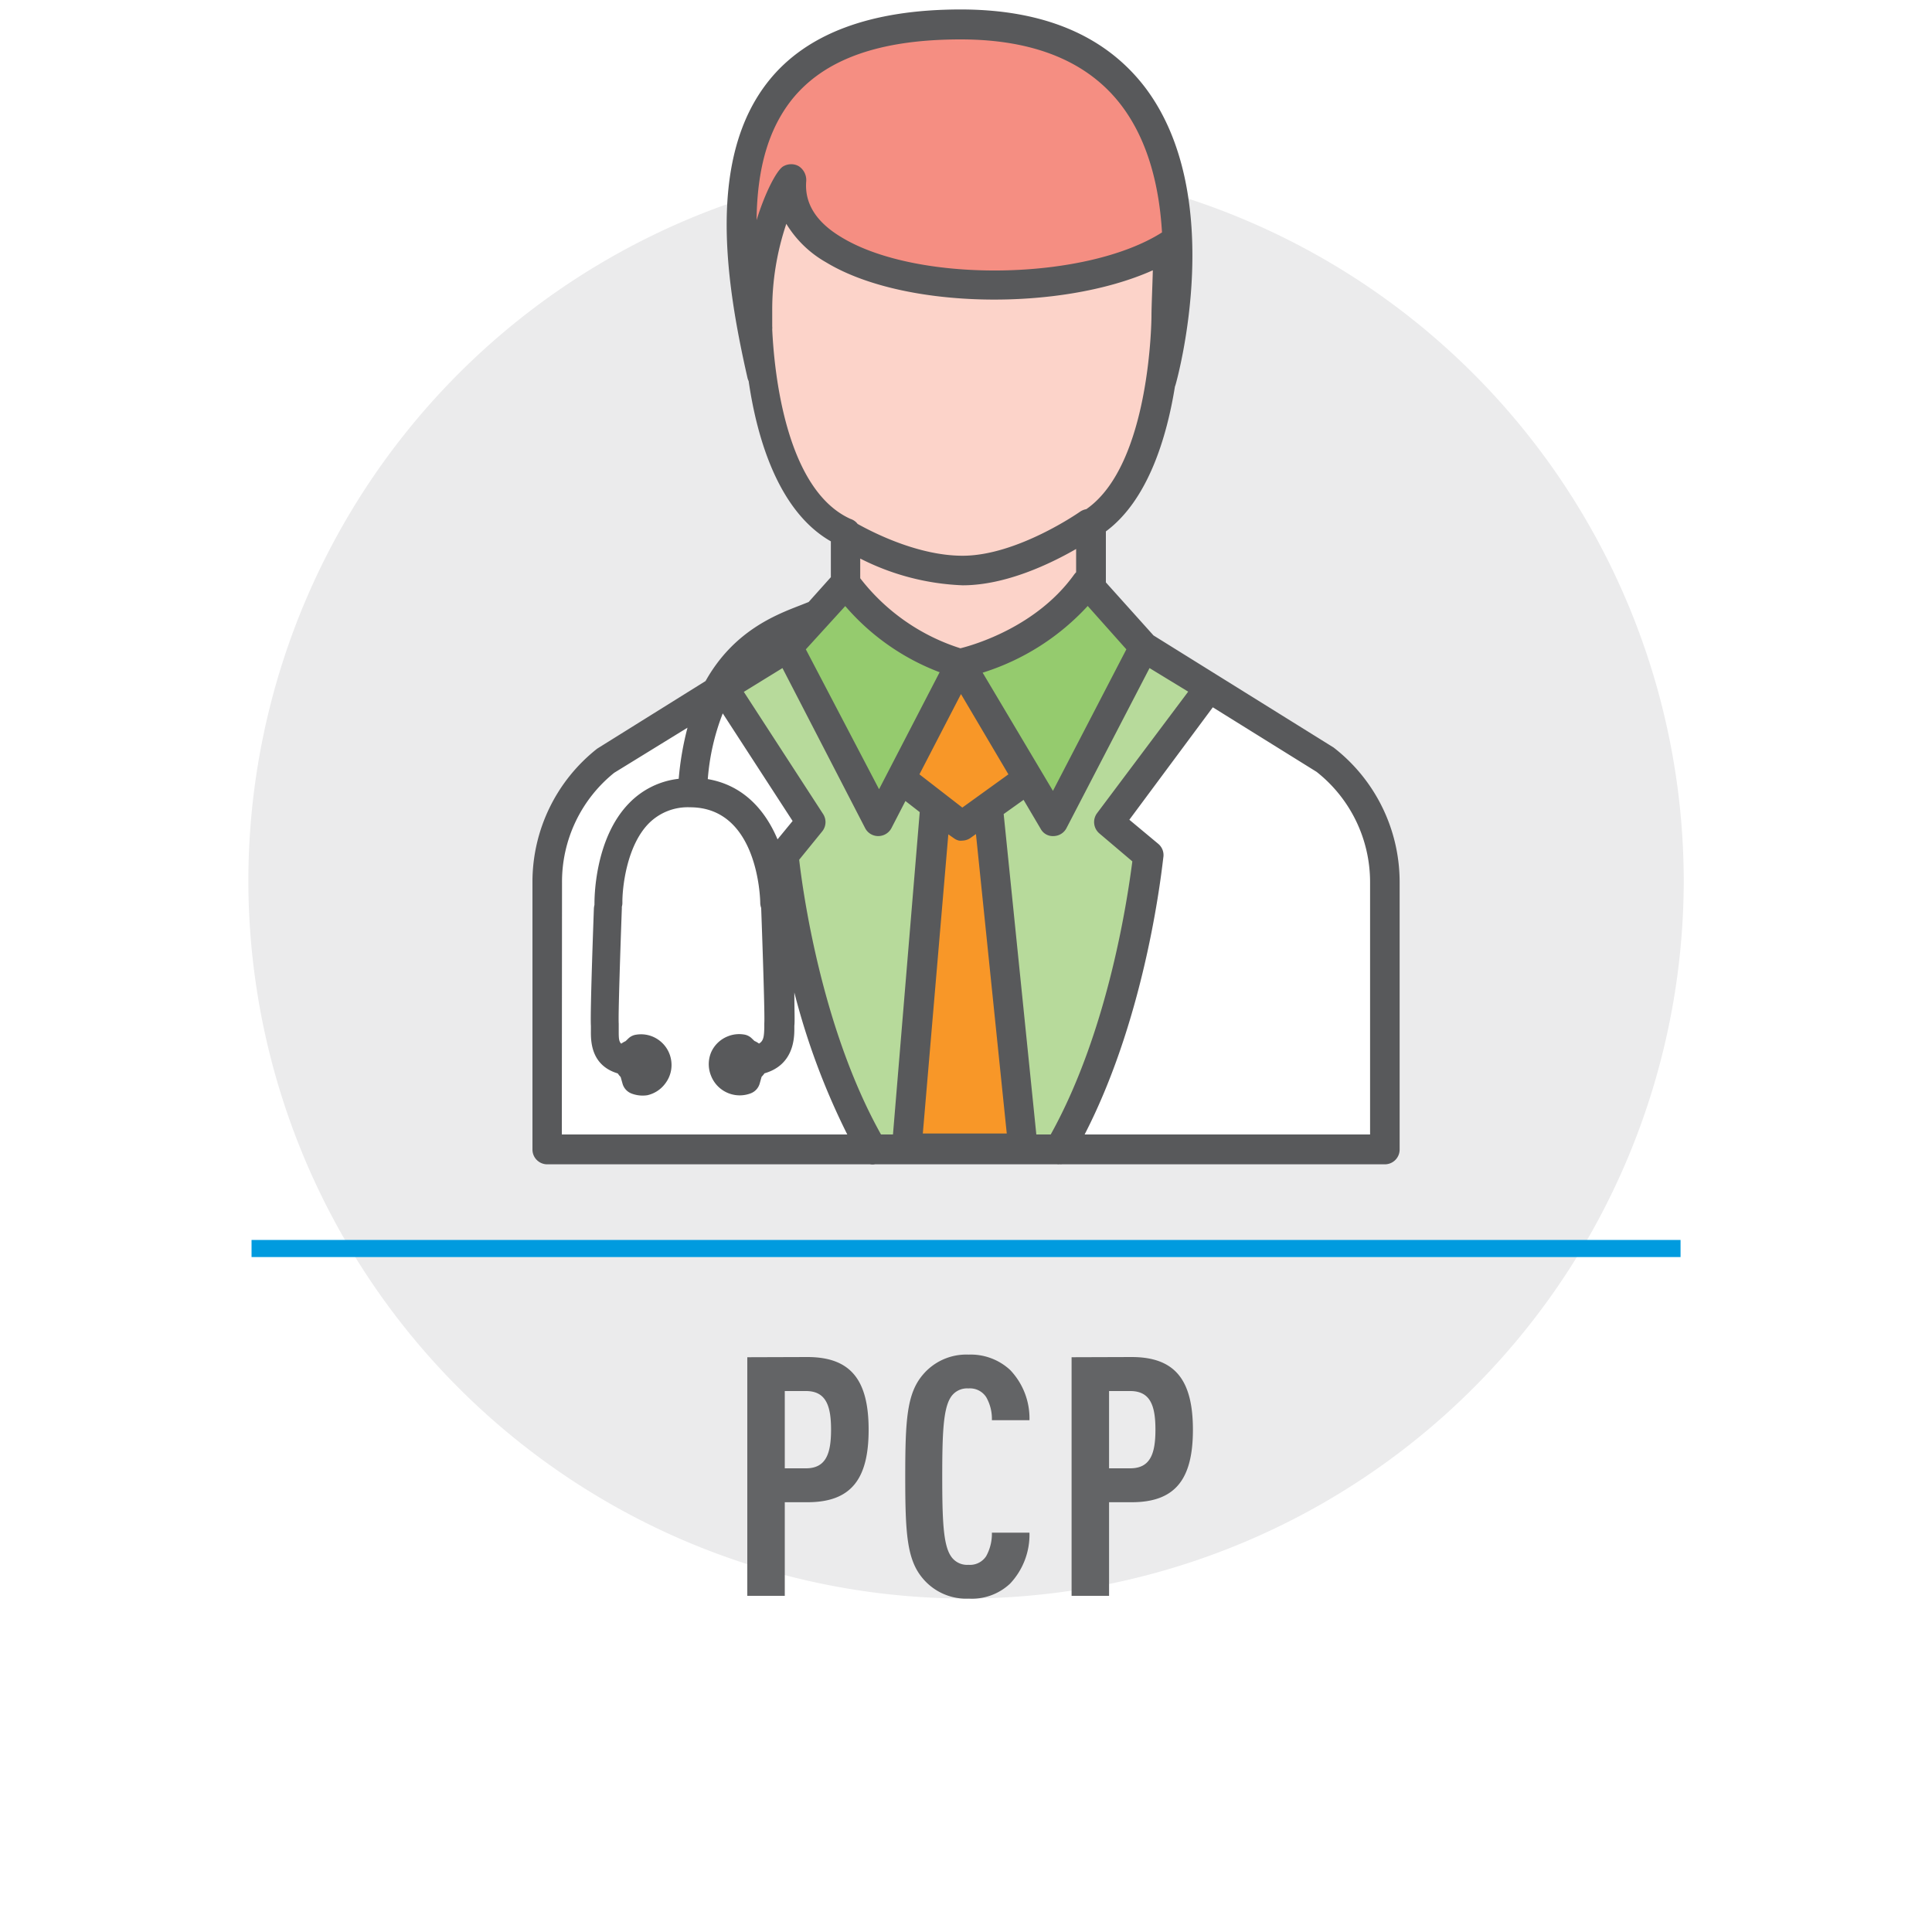 <svg xmlns="http://www.w3.org/2000/svg" width="200" height="200" viewBox="0 0 200 200"><rect width="200" height="200" fill="#fff"/><path d="M-60,446.25a76.07,76.07,0,0,0,76.07-76.07A76.06,76.06,0,0,0-60,294.12a76.06,76.06,0,0,0-76.06,76.06A76.06,76.06,0,0,0-60,446.25" transform="translate(160 -279)" fill="#ebebec"/><path d="M-60,448a77.93,77.93,0,0,1-77.83-77.84A77.93,77.93,0,0,1-60,292.34a77.93,77.93,0,0,1,77.84,77.84A77.93,77.93,0,0,1-60,448Zm0-152.13a74.38,74.38,0,0,0-74.29,74.29A74.38,74.38,0,0,0-60,444.48a74.38,74.38,0,0,0,74.3-74.3A74.38,74.38,0,0,0-60,295.89Z" transform="translate(160 -279)" fill="#fff"/><path d="M-81.79,304.3l1.32,17.44s2.83,10,6.81,11.4l1.5,6.62,11.28,7.65,13.12-7.65,1.67-7.23s7-6,8.14-27.56l-37-12.05Z" transform="translate(160 -279)" fill="#fcd3c9"/><path d="M-83.22,302l2.44-11.3,8.86-7.12,13.73-1.22,8.52,1.56,7.12,5.22,4.35,13.38-1,3.65s-25.37,8.34-39.45-4.34Z" transform="translate(160 -279)" fill="#f58e82"/><polygon points="76.08 70.89 84.73 85 81.12 89.36 89.12 118.38 106.67 118.38 112.45 118.08 119.58 88.49 113.97 85.19 124.77 71.42 112.29 61.37 100.07 69.37 85.99 60.86 76.08 70.89" fill="#b7da9b"/><polygon points="94.51 78.93 96.59 85.88 93.64 119.6 106.67 119.78 101.28 84.32 107.19 81.02 100.59 68.16 94.51 78.93" fill="#f89728"/><polygon points="75.67 71.98 61.94 79.63 57.42 87.27 56.79 119.45 143.1 119.45 142.58 87.97 138.34 79.06 123.46 71.63 115.91 85.69 118.72 89.11 110.43 118.21 88.7 118.38 81.17 89.11 84.36 85.01 75.67 71.98" fill="#fff"/><polygon points="90.93 84.59 81.53 67.42 87.4 61.25 98.71 69.18 113.24 61.25 117.94 67.19 108.84 84.01 99 70.36 90.93 84.59" fill="#95cb6e"/><path d="M-50.31,399.53a1.15,1.15,0,0,1-.26,0H-69.42a1.46,1.46,0,0,1-.51,0h-33.42a1.53,1.53,0,0,1-1.53-1.53V370.35a17.56,17.56,0,0,1,6.7-13.85l11.22-7c2.9-5.17,7.23-6.84,9.76-7.82l.91-.36,2.3-2.57v-3.71c-5.52-3.15-7.68-10.88-8.51-16.59a1.61,1.61,0,0,1-.12-.33c-2.31-10.13-4.16-22.78,2.18-30.73,3.92-4.92,10.61-7.41,19.89-7.41,8.61,0,15,2.72,19.09,8.07,8.52,11.26,3.38,30,3.16,30.76a1.59,1.59,0,0,1-.07.2c-.83,5.16-2.75,11.74-7.15,15v5.28l4.93,5.49,18.64,11.6a17.62,17.62,0,0,1,6.84,14V398a1.53,1.53,0,0,1-1.53,1.53H-50.06A1.07,1.07,0,0,1-50.31,399.53Zm2.59-3.09h29.55V370.35a14.53,14.53,0,0,0-5.54-11.45l-10.74-6.68-8.64,11.64,3,2.5a1.52,1.52,0,0,1,.53,1.31C-39.67,368.35-41.15,383.69-47.72,396.44Zm-5,0h1.49c6.06-10.9,8-24.85,8.45-28.27l-3.42-2.9a1.54,1.54,0,0,1-.24-2.08L-37,350.6-41,348.16l-8.6,16.57a1.53,1.53,0,0,1-1.32.82,1.42,1.42,0,0,1-1.35-.75l-1.77-3-2.06,1.47Zm-16.12,0h1.28l2.77-33.37-1.48-1.15-1.45,2.81a1.55,1.55,0,0,1-1.36.82h0a1.52,1.52,0,0,1-1.36-.82L-79,348.16l-4,2.46,8.21,12.65a1.53,1.53,0,0,1-.1,1.8L-77.27,368C-76.91,371.11-75,385.35-68.8,396.44Zm-33,0h29.55a73.38,73.38,0,0,1-5.48-14.7c0,1.66.06,3,0,3.44l0,.35c0,1.09-.14,3.73-3.09,4.58a2.6,2.6,0,0,1-.3.36l-.2.71a1.53,1.53,0,0,1-.92,1,3.19,3.19,0,0,1-4.11-1.81,3.17,3.17,0,0,1,0-2.42,3.15,3.15,0,0,1,1.76-1.68,3.11,3.11,0,0,1,1.63-.18,1.45,1.45,0,0,1,.82.4l.28.27a2.2,2.2,0,0,1,.47.27c.5-.28.52-.8.55-1.63l0-.46c.06-.85-.17-7.72-.32-11.85V373a1.71,1.71,0,0,1-.1-.51c0-.4-.2-9.92-7.27-9.92a5.69,5.69,0,0,0-4.27,1.67c-2.31,2.34-2.75,6.72-2.73,8.21a1.49,1.49,0,0,1-.06.43,1.85,1.85,0,0,1,0,.23c-.15,4.13-.38,11-.32,11.85,0,.22,0,.47,0,.73,0,.72,0,1.12.26,1.35a2.51,2.51,0,0,1,.45-.26l.28-.27a1.45,1.45,0,0,1,.82-.4,3.13,3.13,0,0,1,2.37.58,3.16,3.16,0,0,1,1.25,2.08,3.14,3.14,0,0,1-.58,2.35A3.17,3.17,0,0,1-93,392.38a3.24,3.24,0,0,1-1.63-.18,1.54,1.54,0,0,1-.92-1l-.2-.71a2.69,2.69,0,0,1-.3-.37c-2.81-.84-2.79-3.39-2.78-4.44,0-.17,0-.34,0-.48-.09-1.3.27-11.07.31-12.18a2,2,0,0,1,.06-.35.76.76,0,0,1,0-.15c0-.28-.06-6.68,3.61-10.4a8.45,8.45,0,0,1,5.11-2.5,31,31,0,0,1,.91-5.29L-96.42,359a14.48,14.48,0,0,0-5.4,11.35Zm37.37-.1h8.69l-3.19-31-.56.4h0a1.53,1.53,0,0,1-.84.28h0s0,0,0,0a1.45,1.45,0,0,1-.35,0h0a1.38,1.38,0,0,1-.51-.23l-.6-.42Zm-18.35-5.57h0Zm-3.93-31.12c3.75.63,6,3.29,7.24,6.24l1.56-1.9-7.23-11.14A23.6,23.6,0,0,0-86.73,359.65Zm21.93-.49,4.44,3.44,4.77-3.44-4.91-8.31Zm6.54-10.53L-51,360.87l7.6-14.65-4-4.49A24.83,24.83,0,0,1-58.26,348.63Zm-18.3-2.41L-69,360.7l6.27-12.11a24.18,24.18,0,0,1-9.77-6.85Zm5.63-7.36a21.22,21.22,0,0,0,10.37,7.25c1.53-.38,7.94-2.28,11.78-7.64a2.2,2.2,0,0,1,.2-.23v-2.41c-2.64,1.52-7.28,3.76-11.75,3.76a25.45,25.45,0,0,1-10.6-2.77Zm-.3-5.64c1.68.94,6.34,3.31,10.9,3.31,5.64,0,12.09-4.51,12.16-4.56a1.63,1.63,0,0,1,.64-.26c6.67-4.61,6.75-19.83,6.75-20,0-1,.1-3.13.14-4.73-9.5,4.26-25.73,4.07-33.8-.81a11.35,11.35,0,0,1-4.14-4,27.82,27.82,0,0,0-1.46,9c0,.15,0,.22,0,.23s0,.23,0,.32,0,.33,0,.85c0,.07,0,.14,0,.21a1.61,1.61,0,0,1,0,.31c.19,4.16,1.33,16.58,8.11,19.63A1.51,1.51,0,0,1-71.23,333.22ZM-78.1,296a1.52,1.52,0,0,1,.81.22,1.71,1.71,0,0,1,.75,1.53c-.19,2.28,1,4.24,3.68,5.83,7.91,4.78,25.25,4.5,33.15-.52-.27-4.59-1.37-9.4-4.19-13.13-3.45-4.55-9.05-6.85-16.65-6.85-8.42,0-14.14,2.05-17.5,6.26-2.36,3-3.57,7-3.63,12.45.93-3,2.1-5.15,2.73-5.55A1.63,1.63,0,0,1-78.1,296Z" transform="translate(160 -279)" fill="#58595b"/><path d="M-43,423c2.09,0,2.61,1.53,2.61,4s-.52,4-2.61,4h-2.19v-8Zm-6.07-3.5V444.2h3.88v-9.69h2.33c4.48,0,6.35-2.32,6.35-7.5s-1.87-7.53-6.35-7.53Zm-10.63-.27a5.88,5.88,0,0,0-4.79,2.11c-1.63,1.94-1.8,4.65-1.8,10.52s.17,8.58,1.8,10.52a5.88,5.88,0,0,0,4.79,2.11,5.76,5.76,0,0,0,4.27-1.56,7.39,7.39,0,0,0,2-5.27h-3.89a4.78,4.78,0,0,1-.59,2.43,2,2,0,0,1-1.84.9,2,2,0,0,1-1.84-.94c-.76-1.18-.87-3.68-.87-8.19s.11-7,.87-8.2a2,2,0,0,1,1.84-.93,2,2,0,0,1,1.84.9,4.53,4.53,0,0,1,.59,2.39h3.89a7.25,7.25,0,0,0-2-5.2,6,6,0,0,0-4.34-1.59M-76.57,423c2.08,0,2.6,1.53,2.6,4s-.52,4-2.6,4h-2.19v-8Zm-6.07-3.5V444.2h3.88v-9.69h2.33c4.48,0,6.35-2.32,6.35-7.5s-1.87-7.53-6.35-7.53Z" transform="translate(160 -279)" fill="#636466"/><rect x="26.04" y="128.36" width="147.93" height="1.77" fill="#009bdf"/></svg>